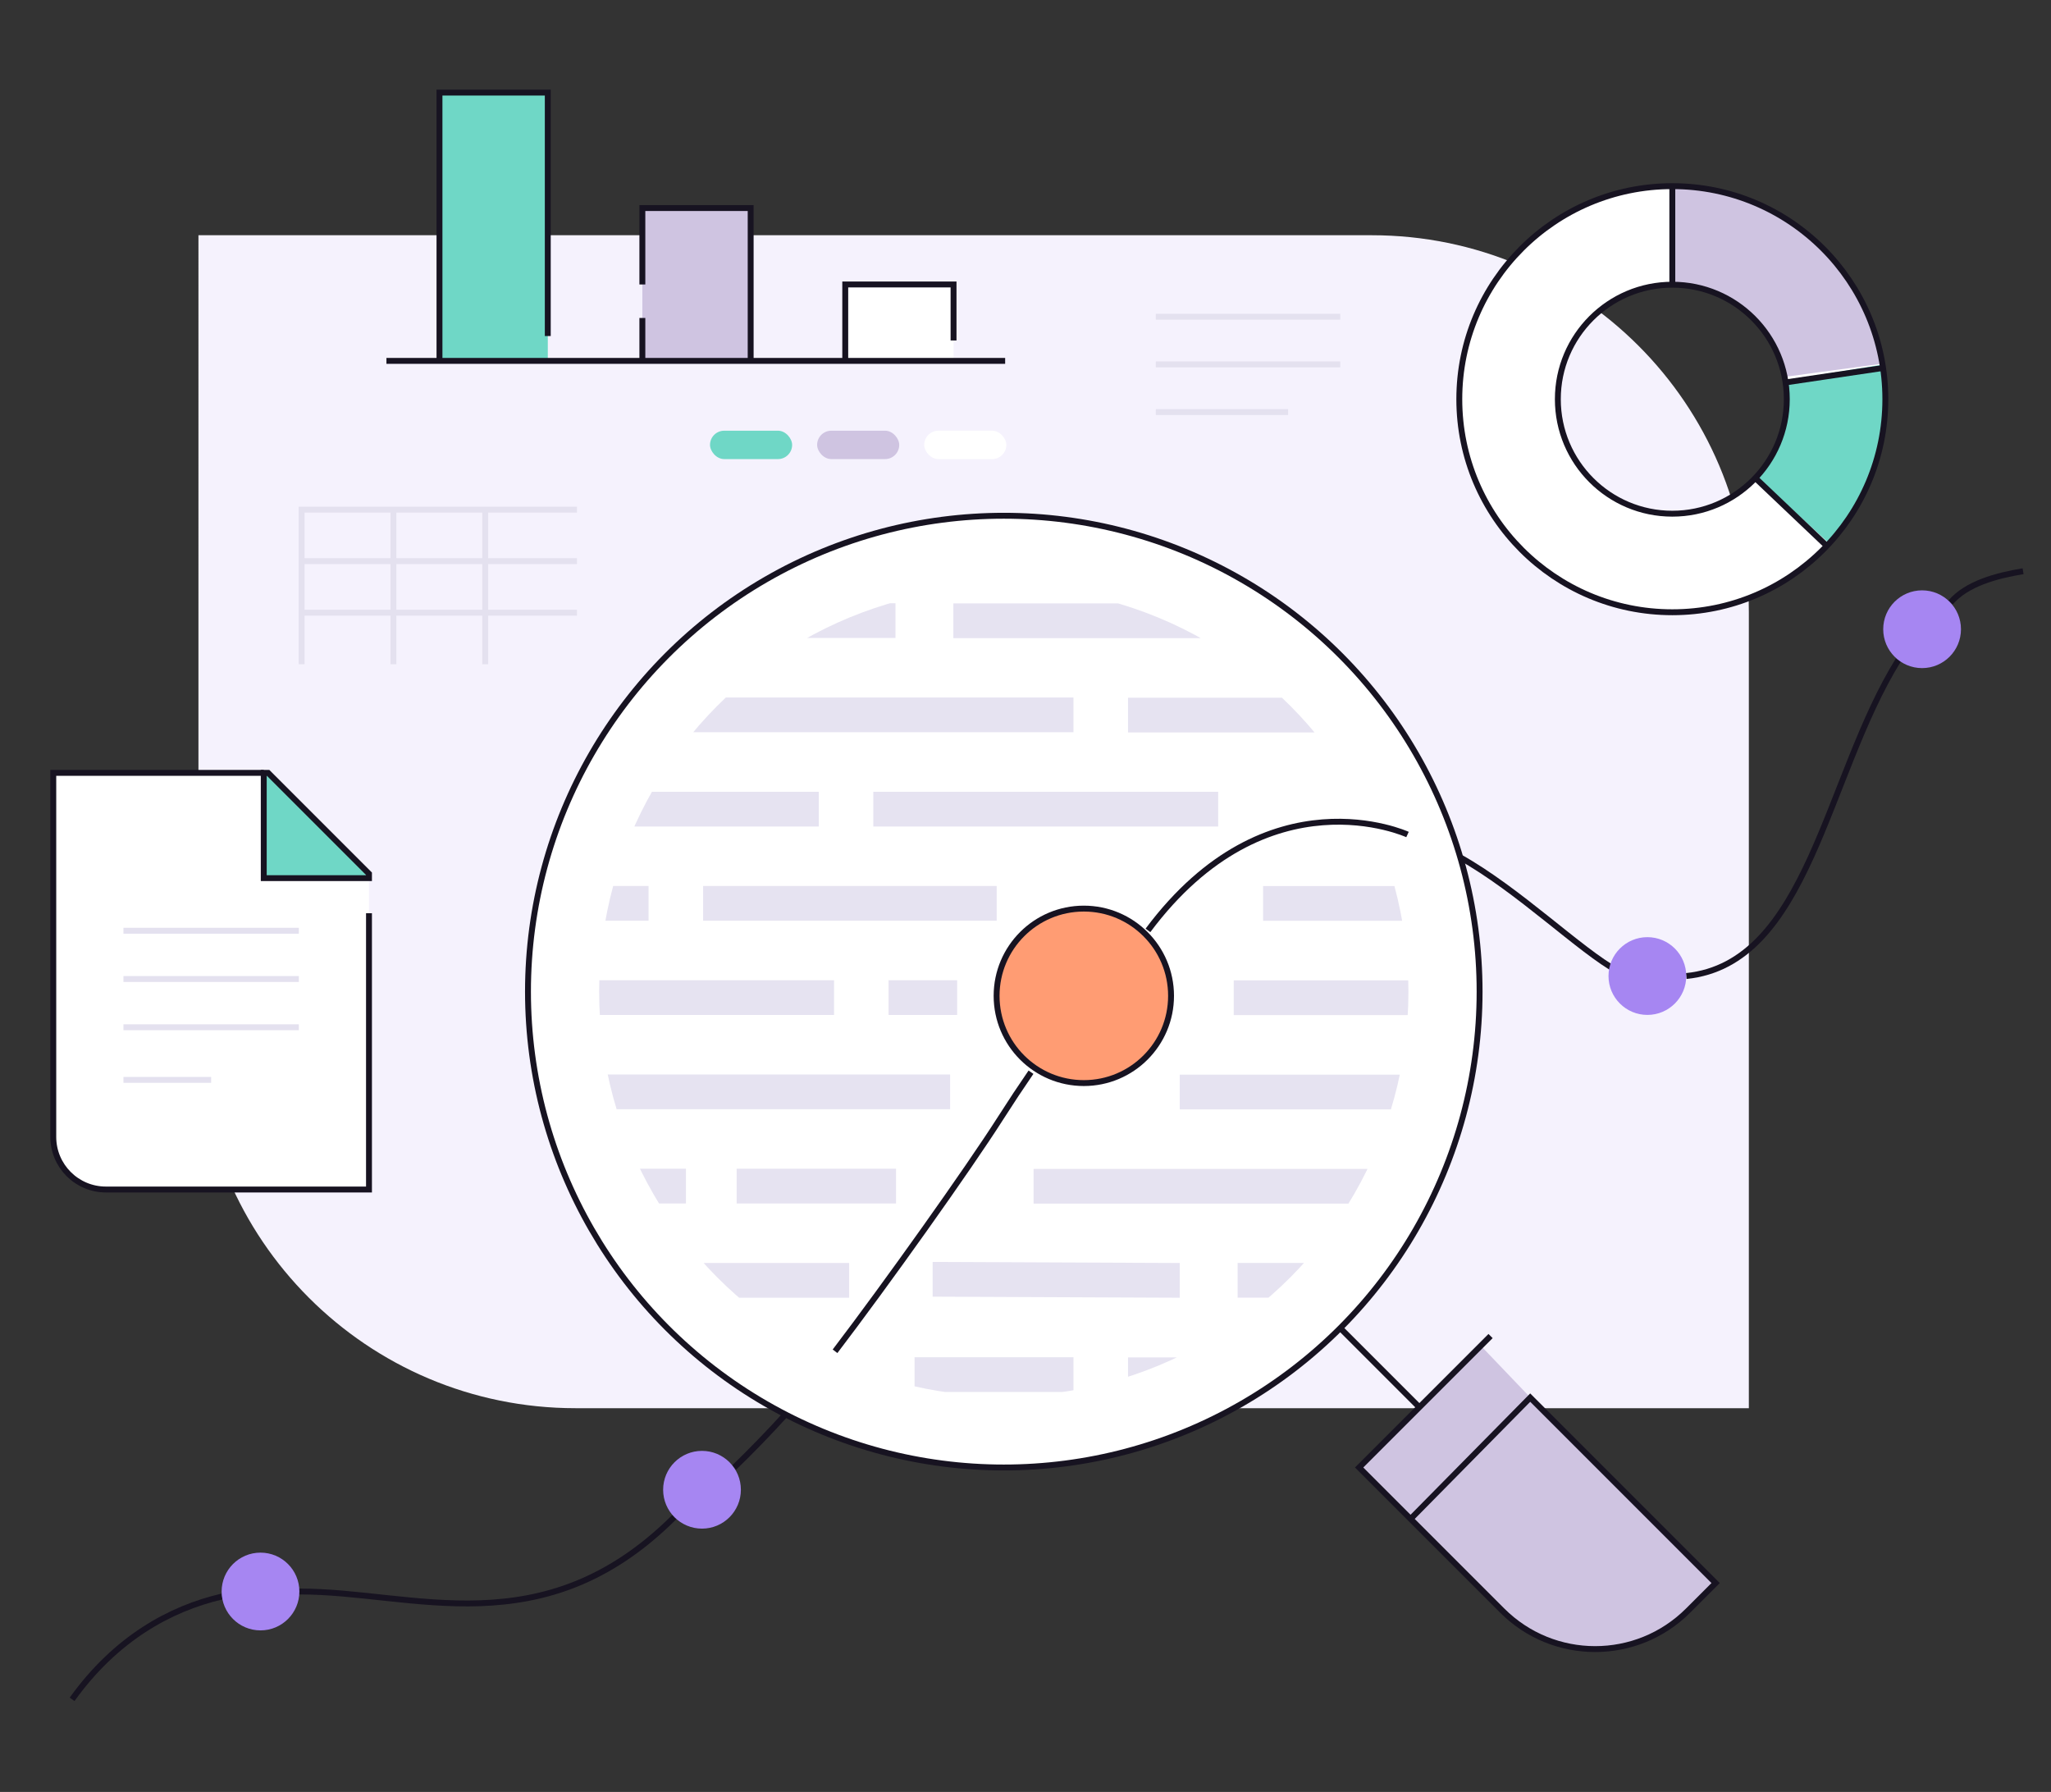 <?xml version="1.0" encoding="UTF-8"?><svg id="artwork" xmlns="http://www.w3.org/2000/svg" xmlns:xlink="http://www.w3.org/1999/xlink" viewBox="0 0 870 760"><rect x="0" y="0" width="870" height="760" fill="#333333" stroke="none"/><defs><clipPath id="clippath"><circle cx="425.79" cy="420.57" r="171.64" fill="none"/></clipPath></defs><path d="m741.83,597.25H244.11c-88.33,0-159.93-71.61-159.93-159.93V99.77h497.72c88.33,0,159.93,71.61,159.93,159.93v337.55Z" fill="#f5f2fd"/><path d="m650.85,594.52l76.89,76.89-11.68,11.68c-21.77,21.77-57.07,21.77-78.85,0l-60.69-60.69,51.62-51.62" fill="#cfc4e1"/><path d="m709.37,78.96c-49.9,0-90.36,40.45-90.36,90.36s40.45,90.36,90.36,90.36,90.36-40.45,90.36-90.36-40.45-90.36-90.36-90.36Zm0,138.91c-26.82,0-48.56-21.74-48.56-48.56s21.74-48.56,48.56-48.56,48.56,21.74,48.56,48.56-21.74,48.56-48.56,48.56Z" fill="#fff"/><path d="m757.93,169.31c0,12.68-4.86,24.21-12.82,32.86l30.77,28.29c14.8-16.09,23.85-37.56,23.85-61.15,0-5-.42-9.91-1.21-14.69l-41.24,6.8c.42,2.57.65,5.21.65,7.9Z" fill="#6fd7c6"/><path d="m709.37,78.96v41.8c23.58,0,43.22,16.8,47.63,39.09l41.45-5.61c-7.18-42.72-44.32-75.27-89.08-75.27Z" fill="#cfc4e1"/><circle cx="425.79" cy="420.57" r="201.83" fill="#fff"/><g clip-path="url(#clippath)"><g><rect x="404.39" y="255.92" width="201.19" height="14.73" fill="#e6e3f1"/><rect x="244.88" y="255.86" width="134.97" height="14.73" fill="#e6e3f1"/><rect x="478.48" y="295.92" width="127.1" height="14.73" transform="translate(1084.07 606.56) rotate(-180)" fill="#e6e3f1"/><rect x="244.88" y="295.84" width="210.47" height="14.73" transform="translate(700.23 606.4) rotate(-180)" fill="#e6e3f1"/><rect x="244.88" y="335.81" width="102.42" height="14.73" fill="#e6e3f1"/><rect x="370.44" y="335.81" width="146.29" height="14.73" fill="#e6e3f1"/><rect x="500.44" y="455.78" width="105.14" height="14.73" fill="#e6e3f1"/><rect x="244.88" y="455.72" width="158.14" height="14.73" fill="#e6e3f1"/><rect x="298.25" y="375.77" width="124.53" height="14.73" transform="translate(721.03 766.27) rotate(180)" fill="#e6e3f1"/><rect x="244.88" y="375.77" width="30.23" height="14.73" transform="translate(519.99 766.27) rotate(180)" fill="#e6e3f1"/><rect x="535.78" y="375.8" width="69.8" height="14.73" transform="translate(1141.36 766.33) rotate(180)" fill="#e6e3f1"/><rect x="244.88" y="415.75" width="108.91" height="14.73" transform="translate(598.67 846.22) rotate(180)" fill="#e6e3f1"/><rect x="376.93" y="415.75" width="29.08" height="14.73" transform="translate(782.93 846.22) rotate(180)" fill="#e6e3f1"/><rect x="523.33" y="415.79" width="82.25" height="14.73" transform="translate(1128.91 846.31) rotate(180)" fill="#e6e3f1"/><rect x="438.43" y="495.78" width="167.15" height="14.73" transform="translate(1044.01 1006.28) rotate(-180)" fill="#e6e3f1"/><rect x="312.48" y="495.7" width="67.6" height="14.73" transform="translate(692.56 1006.12) rotate(-180)" fill="#e6e3f1"/><rect x="244.88" y="495.7" width="46.1" height="14.73" transform="translate(535.85 1006.12) rotate(-180)" fill="#e6e3f1"/><rect x="478.48" y="575.71" width="127.1" height="14.73" transform="translate(1084.07 1166.15) rotate(-180)" fill="#e6e3f1"/><rect x="244.88" y="575.63" width="79.07" height="14.73" transform="translate(568.83 1165.99) rotate(-180)" fill="#e6e3f1"/><rect x="387.94" y="575.63" width="67.41" height="14.73" transform="translate(843.29 1165.99) rotate(-180)" fill="#e6e3f1"/><rect x="524.98" y="535.65" width="80.6" height="14.73" fill="#e6e3f1"/><rect x="244.88" y="535.67" width="115.32" height="14.73" fill="#e6e3f1"/><polygon points="500.44 550.4 395.61 549.95 395.61 535.22 500.44 535.67 500.44 550.4" fill="#e6e3f1"/></g></g><g><circle cx="425.79" cy="420.57" r="201.83" fill="none" stroke="#171321" stroke-miterlimit="10" stroke-width="2.5"/><path d="m632.27,566.65l-55.75,55.75,60.69,60.69c21.77,21.77,57.07,21.77,78.85,0l11.68-11.68-78.65-78.65-50.75,51.46" fill="none" stroke="#171321" stroke-miterlimit="10" stroke-width="2.5"/><line x1="602.07" y1="596.85" x2="568.5" y2="563.28" fill="none" stroke="#171321" stroke-miterlimit="10" stroke-width="2.5"/><path d="m827.34,255.59c6.86-8.04,19.38-11.43,30.82-13.32" fill="none" stroke="#171321" stroke-miterlimit="10" stroke-width="2.5"/><path d="m715.28,413.96c51.83-5.28,59.14-84.45,89.97-134.03" fill="none" stroke="#171321" stroke-miterlimit="10" stroke-width="2.5"/><path d="m619.02,363.42c25.25,14.05,51.18,39.71,67.25,48.49" fill="none" stroke="#171321" stroke-miterlimit="10" stroke-width="2.5"/><path d="m486.94,394.61c50.71-68.01,110.1-40.67,110.1-40.67" fill="none" stroke="#171321" stroke-miterlimit="10" stroke-width="2.5"/><path d="m354.21,573.11c21.62-28.36,56.32-77.09,70.2-98.85,4.37-6.85,8.68-13.35,12.92-19.51" fill="none" stroke="#171321" stroke-miterlimit="10" stroke-width="2.5"/><path d="m311.35,622.47c7.02-6.75,15.24-15.26,21.83-22.52" fill="none" stroke="#171321" stroke-miterlimit="10" stroke-width="2.5"/><path d="m94.15,677.12c-22.13,5.17-45.1,17.87-63.57,43.61" fill="none" stroke="#171321" stroke-miterlimit="10" stroke-width="2.5"/><path d="m286.04,643.43c-55.71,55.5-110.8,31.41-159.05,31.57" fill="none" stroke="#171321" stroke-miterlimit="10" stroke-width="2.5"/><circle cx="297.78" cy="631.84" r="16.49" fill="#a686f2"/><circle cx="110.5" cy="675" r="16.49" fill="#a686f2"/><circle cx="698.79" cy="413.96" r="16.49" fill="#a686f2"/><circle cx="815.32" cy="266.87" r="16.49" fill="#a686f2"/><circle cx="459.74" cy="422.36" r="37" fill="#ff9c73"/><circle cx="459.74" cy="422.36" r="37" fill="none" stroke="#171321" stroke-miterlimit="10" stroke-width="2.5"/></g><rect x="272.48" y="88.24" width="45.95" height="64.82" fill="#cfc4e1"/><rect x="358.54" y="120.65" width="45.95" height="32.41" fill="#fff"/><rect x="186.42" y="39.27" width="45.95" height="113.79" fill="#6fd7c6"/><polyline points="232.36 142.52 232.36 39.27 186.42 39.27 186.42 153.06" fill="none" stroke="#171321" stroke-miterlimit="10" stroke-width="2.5"/><polyline points="318.42 153.06 318.42 88.24 272.48 88.24 272.48 120.65" fill="none" stroke="#171321" stroke-miterlimit="10" stroke-width="2.5"/><line x1="272.48" y1="134.86" x2="272.48" y2="152.82" fill="none" stroke="#171321" stroke-miterlimit="10" stroke-width="2.5"/><polyline points="404.48 144.4 404.48 120.65 358.54 120.65 358.54 153.06" fill="none" stroke="#171321" stroke-miterlimit="10" stroke-width="2.5"/><line x1="426.37" y1="153.06" x2="163.92" y2="153.06" fill="none" stroke="#171321" stroke-miterlimit="10" stroke-width="2.5"/><g id="document-96px"><path d="m111.88,327.8H22.6v154.38c0,12.33,9.99,22.32,22.32,22.32h111.6v-133.92l-44.64-42.78Z" fill="#fff"/><polygon points="111.88 372.44 156.52 372.44 156.52 370.58 113.74 327.8 111.88 327.8 111.88 372.44" fill="#6fd7c6"/><path d="m156.52,387.32v117.18H44.92c-12.33,0-22.32-9.99-22.32-22.32v-154.38h89.28" fill="none" stroke="#171321" stroke-miterlimit="10" stroke-width="2.5"/><polygon points="111.88 372.44 156.52 372.44 156.52 370.58 113.74 327.8 111.88 327.8 111.88 372.44" fill="none" stroke="#171321" stroke-miterlimit="10" stroke-width="2.5"/><line x1="126.76" y1="394.76" x2="52.36" y2="394.76" fill="none" stroke="#e4e1ef" stroke-miterlimit="10" stroke-width="2.5"/><line x1="126.76" y1="415.22" x2="52.36" y2="415.22" fill="none" stroke="#e4e1ef" stroke-miterlimit="10" stroke-width="2.5"/><line x1="126.76" y1="435.68" x2="52.36" y2="435.68" fill="none" stroke="#e4e1ef" stroke-miterlimit="10" stroke-width="2.5"/><line x1="89.56" y1="458" x2="52.36" y2="458" fill="none" stroke="#e4e1ef" stroke-miterlimit="10" stroke-width="2.5"/></g><g><line x1="490.27" y1="154.55" x2="568.5" y2="154.55" fill="none" stroke="#e4e1ef" stroke-miterlimit="10" stroke-width="2.5"/><line x1="490.27" y1="174.78" x2="546.4" y2="174.78" fill="none" stroke="#e4e1ef" stroke-miterlimit="10" stroke-width="2.5"/><line x1="490.27" y1="134.33" x2="568.5" y2="134.33" fill="none" stroke="#e4e1ef" stroke-miterlimit="10" stroke-width="2.5"/></g><g><polyline points="127.95 281.72 127.95 216.15 244.75 216.15" fill="none" stroke="#e4e1ef" stroke-miterlimit="10" stroke-width="2.5"/><line x1="127.95" y1="238" x2="244.75" y2="238" fill="none" stroke="#e4e1ef" stroke-miterlimit="10" stroke-width="2.5"/><line x1="127.95" y1="259.86" x2="244.75" y2="259.86" fill="none" stroke="#e4e1ef" stroke-miterlimit="10" stroke-width="2.5"/><line x1="166.88" y1="281.72" x2="166.88" y2="216.15" fill="none" stroke="#e4e1ef" stroke-miterlimit="10" stroke-width="2.5"/><line x1="205.82" y1="281.72" x2="205.82" y2="216.15" fill="none" stroke="#e4e1ef" stroke-miterlimit="10" stroke-width="2.5"/></g><circle cx="709.37" cy="169.31" r="90.36" fill="none" stroke="#171321" stroke-miterlimit="10" stroke-width="2.5"/><circle cx="709.37" cy="169.31" r="48.56" fill="none" stroke="#171321" stroke-miterlimit="10" stroke-width="2.5"/><line x1="709.37" y1="120.76" x2="709.37" y2="78.96" fill="none" stroke="#171321" stroke-miterlimit="10" stroke-width="2.5"/><line x1="757.51" y1="162.18" x2="798.76" y2="156.06" fill="none" stroke="#171321" stroke-miterlimit="10" stroke-width="2.5"/><line x1="744.4" y1="202.57" x2="774.9" y2="231.53" fill="none" stroke="#171321" stroke-miterlimit="10" stroke-width="2.5"/><rect x="301.18" y="182.67" width="34.83" height="12.04" rx="6.02" ry="6.02" fill="#6fd7c6"/><rect x="346.61" y="182.67" width="34.83" height="12.04" rx="6.02" ry="6.02" fill="#cfc4e1"/><rect x="392.04" y="182.67" width="34.83" height="12.04" rx="6.02" ry="6.02" fill="#fff"/></svg>